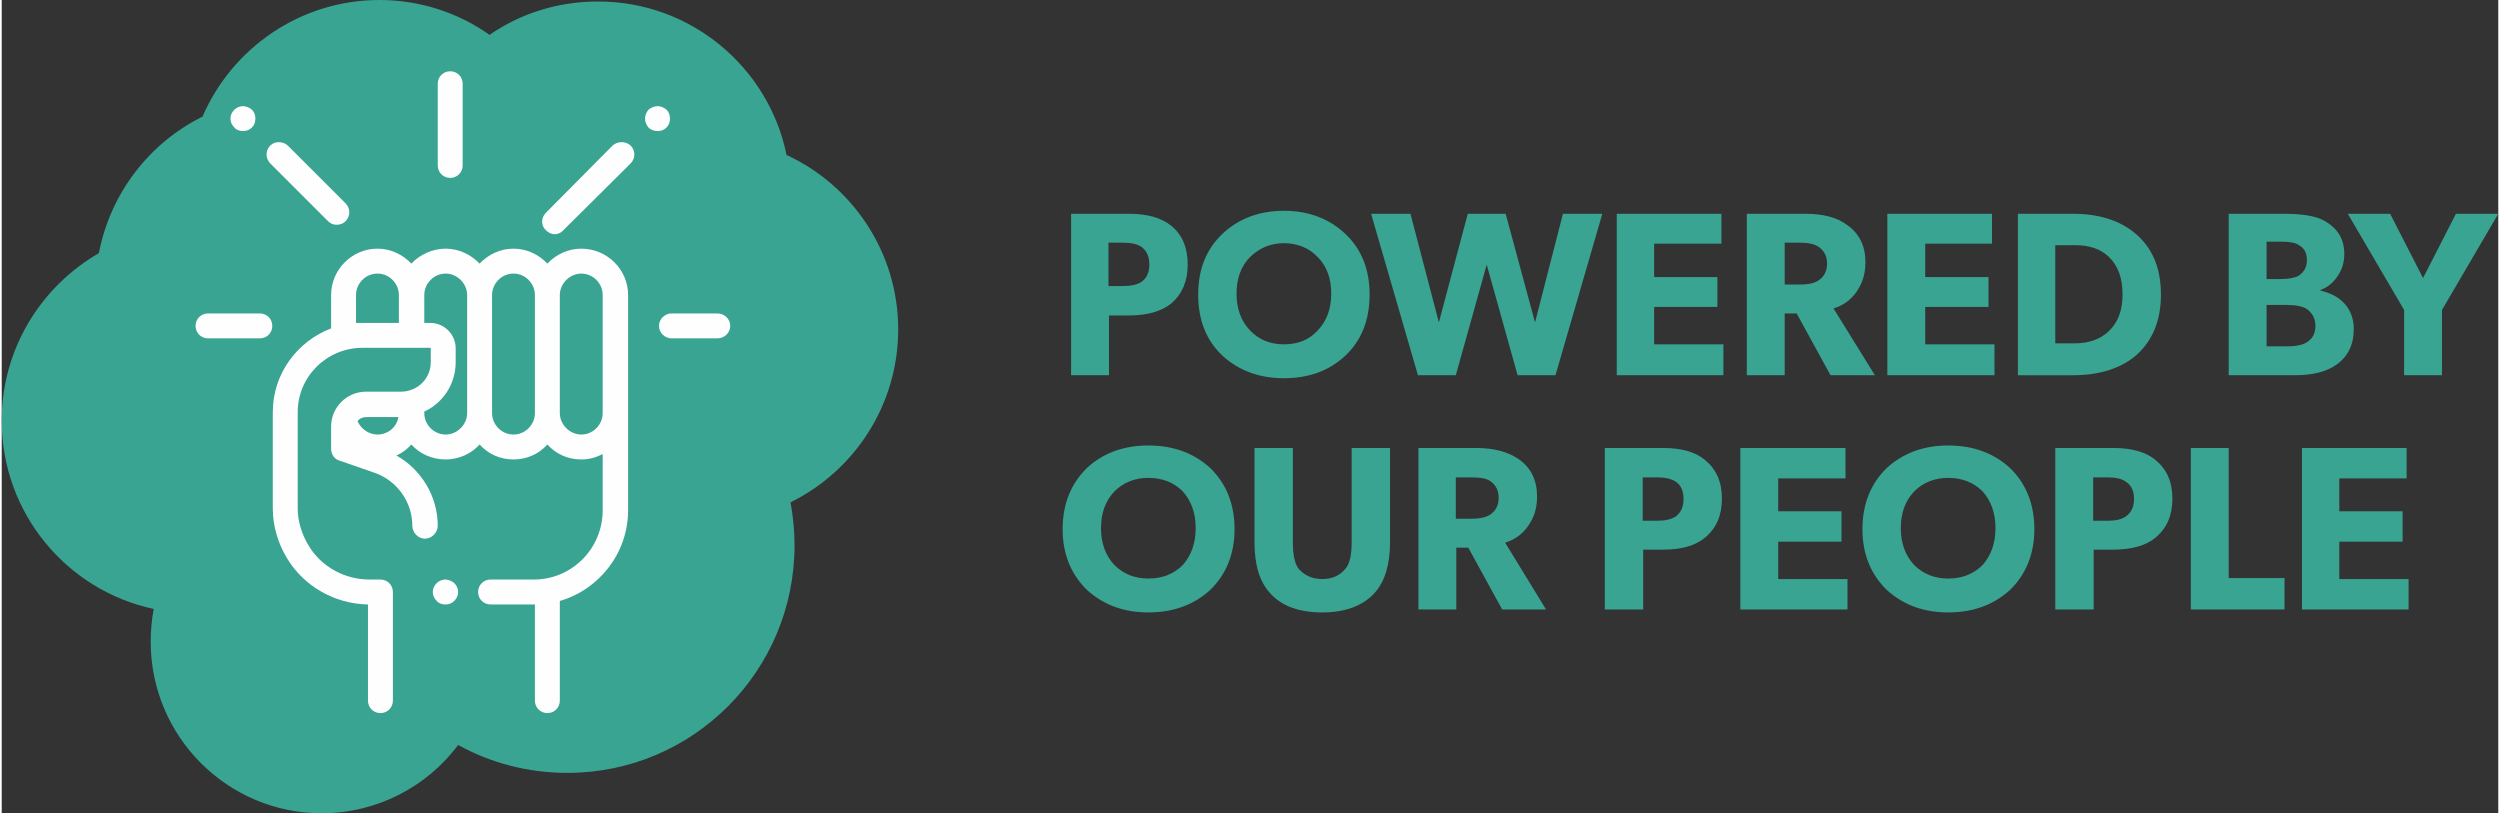 <?xml version="1.0" encoding="UTF-8"?>
<!DOCTYPE svg PUBLIC "-//W3C//DTD SVG 1.1//EN" "http://www.w3.org/Graphics/SVG/1.1/DTD/svg11.dtd">
<!-- Creator: CorelDRAW 2019 (64-Bit) -->
<svg xmlns="http://www.w3.org/2000/svg" xml:space="preserve" width="249px" height="81px" version="1.1" style="shape-rendering:geometricPrecision; text-rendering:geometricPrecision; image-rendering:optimizeQuality; fill-rule:evenodd; clip-rule:evenodd"
viewBox="0 0 50.1 16.32"
 xmlns:xlink="http://www.w3.org/1999/xlink">
 <rect x="0" y="0" width="50.1" height="16.32" fill="#333333" stroke="none"/>
 <defs>
  <style type="text/css">
   <![CDATA[
    .fil2 {fill:#FEFEFE}
    .fil1 {fill:#39A492}
    .fil0 {fill:#39A492;fill-rule:nonzero}
   ]]>
  </style>
 </defs>
 <g id="Layer_x0020_1">
  <path class="fil0" d="M23.8 5.31c0,0.33 -0.11,0.59 -0.33,0.78 -0.2,0.16 -0.48,0.24 -0.85,0.24l-0.4 0 0 1.2 -0.76 0 0 -3.24 1.16 0c0.37,0 0.65,0.08 0.85,0.24 0.22,0.18 0.33,0.44 0.33,0.78zm-0.77 0c0,-0.16 -0.05,-0.27 -0.15,-0.35 -0.08,-0.06 -0.21,-0.09 -0.37,-0.09l-0.3 0 0 0.87 0.3 0c0.16,0 0.29,-0.03 0.37,-0.09 0.1,-0.07 0.15,-0.19 0.15,-0.34zm3.93 -0.62c0.33,0.31 0.49,0.72 0.49,1.22 0,0.51 -0.16,0.92 -0.49,1.23 -0.32,0.3 -0.73,0.45 -1.23,0.45 -0.49,0 -0.9,-0.15 -1.23,-0.45 -0.33,-0.31 -0.49,-0.72 -0.49,-1.23 0,-0.5 0.16,-0.91 0.49,-1.22 0.32,-0.3 0.73,-0.46 1.23,-0.46 0.5,0 0.91,0.16 1.23,0.46zm-0.55 1.94c0.18,-0.19 0.27,-0.43 0.27,-0.74 0,-0.3 -0.09,-0.55 -0.27,-0.73 -0.17,-0.18 -0.4,-0.28 -0.68,-0.28 -0.27,0 -0.5,0.1 -0.68,0.28 -0.18,0.18 -0.27,0.43 -0.27,0.73 0,0.31 0.09,0.55 0.27,0.74 0.18,0.19 0.41,0.28 0.68,0.28 0.28,0 0.51,-0.09 0.68,-0.28zm4.36 -0.16l0.56 -2.18 0.79 0 -0.94 3.24 -0.76 0 -0.62 -2.22 -0.62 2.22 -0.76 0 -0.94 -3.24 0.79 0 0.57 2.18 0.58 -2.18 0.76 0 0.59 2.18zm2.39 0.44l1.39 0 0 0.62 -2.14 0 0 -3.24 2.1 0 0 0.6 -1.35 0 0 0.67 1.27 0 0 0.6 -1.27 0 0 0.75zm3.6 -0.72l0.83 1.34 -0.89 0 -0.68 -1.24 -0.24 0 0 1.24 -0.76 0 0 -3.24 1.17 0c0.36,0 0.64,0.07 0.85,0.23 0.24,0.17 0.36,0.42 0.36,0.74 0,0.19 -0.04,0.36 -0.12,0.5 -0.11,0.21 -0.29,0.36 -0.52,0.43zm-0.29 -1.23c-0.08,-0.06 -0.21,-0.09 -0.39,-0.09l-0.3 0 0 0.84 0.3 0c0.18,0 0.31,-0.03 0.39,-0.09 0.11,-0.08 0.16,-0.19 0.16,-0.33 0,-0.14 -0.05,-0.25 -0.16,-0.33zm2.13 1.95l1.39 0 0 0.62 -2.15 0 0 -3.24 2.1 0 0 0.6 -1.34 0 0 0.67 1.27 0 0 0.6 -1.27 0 0 0.75zm4.21 -2.23c0.35,0.29 0.52,0.7 0.52,1.23 0,0.53 -0.17,0.94 -0.52,1.24 -0.31,0.25 -0.72,0.38 -1.25,0.38l-1.1 0 0 -3.24 1.1 0c0.52,0 0.94,0.13 1.25,0.39zm-0.25 1.23c0,-0.33 -0.09,-0.58 -0.28,-0.76 -0.17,-0.16 -0.39,-0.23 -0.68,-0.23l-0.39 0 0 1.97 0.39 0c0.28,0 0.51,-0.08 0.68,-0.24 0.19,-0.18 0.28,-0.42 0.28,-0.74zm4.64 0.69c0,0.31 -0.11,0.55 -0.35,0.72 -0.2,0.14 -0.47,0.21 -0.84,0.21l-1.32 0 0 -3.24 1.1 0c0.36,0 0.63,0.04 0.8,0.13 0.28,0.15 0.42,0.37 0.42,0.68 0,0.17 -0.05,0.32 -0.14,0.45 -0.09,0.13 -0.2,0.22 -0.34,0.27l0 0.01c0.21,0.05 0.38,0.14 0.5,0.28 0.11,0.13 0.17,0.3 0.17,0.49zm-0.94 -1.38c0,-0.14 -0.05,-0.24 -0.16,-0.3 -0.07,-0.05 -0.19,-0.07 -0.34,-0.07l-0.31 0 0 0.75 0.29 0c0.17,0 0.29,-0.03 0.36,-0.07 0.11,-0.08 0.16,-0.18 0.16,-0.31zm0.17 1.32c0,-0.14 -0.05,-0.24 -0.16,-0.33 -0.08,-0.06 -0.22,-0.09 -0.41,-0.09l-0.41 0 0 0.83 0.41 0c0.19,0 0.33,-0.03 0.41,-0.09 0.11,-0.07 0.16,-0.18 0.16,-0.32zm2.16 -0.96l0.66 -1.29 0.85 0 -1.13 1.93 0 1.31 -0.76 0 0 -1.31 -1.13 -1.93 0.85 0 0.66 1.29zm-24.34 3.81c0.32,0.31 0.49,0.72 0.49,1.23 0,0.5 -0.17,0.91 -0.49,1.22 -0.33,0.3 -0.74,0.45 -1.24,0.45 -0.49,0 -0.9,-0.15 -1.23,-0.45 -0.32,-0.31 -0.49,-0.72 -0.49,-1.22 0,-0.51 0.17,-0.92 0.49,-1.23 0.32,-0.3 0.74,-0.45 1.23,-0.45 0.5,0 0.91,0.15 1.24,0.45zm-0.55 1.95c0.17,-0.19 0.26,-0.44 0.26,-0.74 0,-0.31 -0.09,-0.55 -0.26,-0.74 -0.18,-0.18 -0.41,-0.27 -0.69,-0.27 -0.27,0 -0.5,0.09 -0.68,0.27 -0.18,0.19 -0.27,0.43 -0.27,0.74 0,0.3 0.09,0.55 0.27,0.74 0.18,0.18 0.41,0.27 0.68,0.27 0.28,0 0.51,-0.09 0.69,-0.27zm3.39 -2.35l0.77 0 0 1.89c0,0.46 -0.11,0.8 -0.31,1.02 -0.24,0.26 -0.59,0.39 -1.05,0.39 -0.47,0 -0.82,-0.13 -1.05,-0.39 -0.21,-0.23 -0.31,-0.57 -0.31,-1.02l0 -1.89 0.77 0 0 1.89c0,0.26 0.04,0.44 0.12,0.54 0.12,0.13 0.27,0.2 0.47,0.2 0.2,0 0.35,-0.07 0.46,-0.2 0.09,-0.1 0.13,-0.28 0.13,-0.54l0 -1.89zm3.08 1.9l0.82 1.34 -0.88 0 -0.68 -1.24 -0.24 0 0 1.24 -0.76 0 0 -3.24 1.16 0c0.36,0 0.65,0.08 0.86,0.23 0.24,0.17 0.36,0.42 0.36,0.74 0,0.2 -0.04,0.36 -0.12,0.5 -0.12,0.22 -0.29,0.36 -0.52,0.43zm-0.29 -1.23c-0.08,-0.06 -0.21,-0.08 -0.4,-0.08l-0.3 0 0 0.83 0.3 0c0.19,0 0.32,-0.03 0.4,-0.09 0.11,-0.08 0.16,-0.19 0.16,-0.33 0,-0.14 -0.05,-0.25 -0.16,-0.33zm4.64 0.35c0,0.33 -0.11,0.59 -0.34,0.78 -0.19,0.16 -0.47,0.24 -0.84,0.24l-0.4 0 0 1.2 -0.77 0 0 -3.24 1.17 0c0.37,0 0.65,0.08 0.84,0.24 0.23,0.19 0.34,0.44 0.34,0.78zm-0.77 0c0,-0.15 -0.05,-0.27 -0.15,-0.34 -0.09,-0.06 -0.21,-0.09 -0.37,-0.09l-0.3 0 0 0.87 0.3 0c0.16,0 0.28,-0.03 0.37,-0.09 0.1,-0.08 0.15,-0.19 0.15,-0.35zm1.9 1.61l1.39 0 0 0.61 -2.15 0 0 -3.24 2.11 0 0 0.61 -1.35 0 0 0.66 1.27 0 0 0.61 -1.27 0 0 0.75zm4.65 -2.23c0.32,0.31 0.49,0.72 0.49,1.23 0,0.5 -0.17,0.91 -0.49,1.22 -0.33,0.3 -0.74,0.45 -1.24,0.45 -0.49,0 -0.9,-0.15 -1.23,-0.45 -0.32,-0.31 -0.49,-0.72 -0.49,-1.22 0,-0.51 0.17,-0.92 0.49,-1.23 0.33,-0.3 0.74,-0.45 1.23,-0.45 0.5,0 0.91,0.15 1.24,0.45zm-0.55 1.95c0.17,-0.19 0.26,-0.44 0.26,-0.74 0,-0.31 -0.09,-0.55 -0.26,-0.74 -0.18,-0.18 -0.41,-0.27 -0.69,-0.27 -0.27,0 -0.5,0.09 -0.68,0.27 -0.18,0.19 -0.27,0.43 -0.27,0.74 0,0.3 0.09,0.55 0.27,0.74 0.18,0.18 0.41,0.27 0.68,0.27 0.28,0 0.51,-0.09 0.69,-0.27zm3.81 -1.33c0,0.33 -0.11,0.59 -0.34,0.78 -0.19,0.16 -0.48,0.24 -0.85,0.24l-0.39 0 0 1.2 -0.77 0 0 -3.24 1.16 0c0.37,0 0.66,0.08 0.85,0.24 0.23,0.19 0.34,0.44 0.34,0.78zm-0.77 0c0,-0.15 -0.05,-0.27 -0.16,-0.34 -0.08,-0.06 -0.2,-0.09 -0.36,-0.09l-0.3 0 0 0.87 0.3 0c0.16,0 0.28,-0.03 0.36,-0.09 0.11,-0.08 0.16,-0.19 0.16,-0.35zm1.9 1.59l1.12 0 0 0.63 -1.88 0 0 -3.24 0.76 0 0 2.61zm2.22 0.02l1.39 0 0 0.61 -2.14 0 0 -3.24 2.1 0 0 0.61 -1.35 0 0 0.66 1.27 0 0 0.61 -1.27 0 0 0.75z"/>
  <path class="fil1" d="M11.97 0.03c1.86,0 3.42,1.32 3.78,3.08 1.32,0.61 2.24,1.95 2.24,3.5 0,1.52 -0.88,2.84 -2.16,3.47 0.05,0.28 0.08,0.57 0.08,0.86 0,2.53 -2.04,4.57 -4.56,4.57 -0.79,0 -1.54,-0.2 -2.19,-0.56 -0.62,0.83 -1.62,1.37 -2.74,1.37 -1.89,0 -3.43,-1.54 -3.43,-3.44 0,-0.22 0.02,-0.45 0.06,-0.66 -1.74,-0.37 -3.05,-1.92 -3.05,-3.78 0,-1.44 0.79,-2.69 1.95,-3.36 0.23,-1.2 1.01,-2.21 2.08,-2.74 0.59,-1.37 1.96,-2.34 3.55,-2.34 0.82,0 1.59,0.26 2.21,0.7 0.62,-0.43 1.37,-0.67 2.18,-0.67z"/>
  <g id="_2679856444416">
   <path class="fil2" d="M11.63 4.99c-0.27,0 -0.51,0.12 -0.68,0.3 -0.17,-0.18 -0.41,-0.3 -0.68,-0.3 -0.27,0 -0.51,0.12 -0.68,0.3 -0.17,-0.18 -0.42,-0.3 -0.68,-0.3 -0.27,0 -0.52,0.12 -0.69,0.3 -0.17,-0.18 -0.41,-0.3 -0.68,-0.3 -0.51,0 -0.93,0.42 -0.93,0.93l0 0.67c-0.68,0.26 -1.17,0.91 -1.17,1.68l0 1.93c0,0.35 0.1,0.7 0.29,1.01 0.34,0.56 0.96,0.91 1.62,0.92l0 1.93c0,0.14 0.11,0.25 0.25,0.25 0.14,0 0.25,-0.11 0.25,-0.25l0 -2.18c0,-0.14 -0.11,-0.25 -0.25,-0.25l-0.22 0c-0.5,0 -0.97,-0.26 -1.22,-0.68 -0.14,-0.23 -0.22,-0.49 -0.22,-0.75l0 -1.93c0,-0.71 0.58,-1.29 1.3,-1.29l1.36 0c0,0 0.01,0 0.01,0.01l0 0.28c0,0.33 -0.27,0.59 -0.6,0.59l-0.7 0c-0.39,0 -0.7,0.32 -0.7,0.7l0 0.44c0,0.11 0.06,0.21 0.16,0.24l0.72 0.25c0.45,0.16 0.75,0.59 0.75,1.06 0,0.14 0.12,0.26 0.25,0.26 0.14,0 0.26,-0.12 0.26,-0.26 0,-0.59 -0.33,-1.13 -0.83,-1.41 0.12,-0.05 0.22,-0.13 0.3,-0.22 0.17,0.19 0.42,0.3 0.69,0.3 0.26,0 0.51,-0.11 0.68,-0.3 0.17,0.19 0.41,0.3 0.68,0.3 0.27,0 0.51,-0.11 0.68,-0.3 0.17,0.19 0.41,0.3 0.68,0.3 0.16,0 0.3,-0.04 0.43,-0.11l0 1.13c0,0.77 -0.62,1.39 -1.38,1.39l-0.87 0c-0.14,0 -0.25,0.11 -0.25,0.25 0,0.14 0.11,0.25 0.25,0.25l0.87 0c0,0 0.01,0 0.02,0l0 1.93c0,0.14 0.11,0.25 0.25,0.25 0.14,0 0.25,-0.11 0.25,-0.25l0 -2c0.79,-0.23 1.37,-0.96 1.37,-1.82l0 -4.32c0,-0.51 -0.42,-0.93 -0.94,-0.93zm-4.52 1.49l0 -0.56c0,-0.23 0.19,-0.43 0.43,-0.43 0.24,0 0.43,0.2 0.43,0.43l0 0.56 -0.73 0c-0.05,0 -0.09,0 -0.13,0zm0.2 1.89l0.65 0c-0.03,0.2 -0.21,0.35 -0.42,0.35 -0.17,0 -0.33,-0.11 -0.4,-0.27 0.04,-0.05 0.1,-0.08 0.17,-0.08l0 0zm1.6 0.35c-0.24,0 -0.43,-0.2 -0.43,-0.43l0 -0.03c0.37,-0.17 0.63,-0.55 0.63,-0.99l0 -0.28c0,-0.28 -0.23,-0.51 -0.51,-0.51l-0.12 0 0 -0.56c0,-0.23 0.19,-0.43 0.43,-0.43 0.23,0 0.43,0.2 0.43,0.43l0 2.37c0,0.23 -0.2,0.43 -0.43,0.43l0 0zm1.36 0c-0.24,0 -0.43,-0.2 -0.43,-0.43l0 -2.37c0,-0.23 0.19,-0.43 0.43,-0.43 0.24,0 0.43,0.2 0.43,0.43l0 2.37c0,0.23 -0.19,0.43 -0.43,0.43zm1.36 0c-0.23,0 -0.43,-0.2 -0.43,-0.43l0 -2.37c0,-0.23 0.2,-0.43 0.43,-0.43 0.24,0 0.43,0.2 0.43,0.43l0 2.37c0,0.23 -0.19,0.43 -0.43,0.43zm0 0z"/>
   <path class="fil2" d="M8.9 11.63c-0.06,0 -0.13,0.03 -0.17,0.07 -0.05,0.05 -0.08,0.11 -0.08,0.18 0,0.07 0.03,0.13 0.08,0.18 0.04,0.05 0.11,0.07 0.17,0.07 0.07,0 0.13,-0.02 0.18,-0.07 0.05,-0.05 0.08,-0.11 0.08,-0.18 0,-0.07 -0.03,-0.13 -0.08,-0.18 -0.05,-0.04 -0.11,-0.07 -0.18,-0.07zm0 0z"/>
   <path class="fil2" d="M9 3.57c0.14,0 0.25,-0.11 0.25,-0.25l0 -1.64c0,-0.14 -0.11,-0.25 -0.25,-0.25 -0.14,0 -0.25,0.11 -0.25,0.25l0 1.64c0,0.14 0.11,0.25 0.25,0.25zm0 0z"/>
   <path class="fil2" d="M6.55 4.44c0.05,0.05 0.11,0.07 0.17,0.07 0.07,0 0.13,-0.02 0.18,-0.07 0.1,-0.1 0.1,-0.26 0,-0.36l-1.16 -1.16c-0.1,-0.09 -0.26,-0.09 -0.35,0 -0.1,0.1 -0.1,0.26 0,0.36l1.16 1.16zm0 0z"/>
   <path class="fil2" d="M5.18 6.29l-1.04 0c-0.14,0 -0.25,0.11 -0.25,0.25 0,0.14 0.11,0.25 0.25,0.25l1.04 0c0.14,0 0.25,-0.11 0.25,-0.25 0,-0.14 -0.11,-0.25 -0.25,-0.25l0 0zm0 0z"/>
   <path class="fil2" d="M12.26 2.92l-1.34 1.35c-0.1,0.1 -0.1,0.26 0,0.35 0.05,0.05 0.11,0.08 0.18,0.08 0.06,0 0.13,-0.03 0.17,-0.08l1.35 -1.34c0.1,-0.1 0.1,-0.26 0,-0.36 -0.1,-0.09 -0.26,-0.09 -0.36,0l0 0zm0 0z"/>
   <path class="fil2" d="M13.41 2.38c0,-0.07 -0.02,-0.13 -0.07,-0.18 -0.05,-0.04 -0.11,-0.07 -0.18,-0.07 -0.06,0 -0.13,0.03 -0.18,0.07 -0.04,0.05 -0.07,0.11 -0.07,0.18 0,0.07 0.03,0.13 0.07,0.18 0.05,0.05 0.12,0.07 0.18,0.07 0.07,0 0.13,-0.02 0.18,-0.07 0.05,-0.05 0.07,-0.11 0.07,-0.18zm0 0z"/>
   <path class="fil2" d="M14.36 6.29l-0.92 0c-0.13,0 -0.25,0.11 -0.25,0.25 0,0.14 0.12,0.25 0.25,0.25l0.92 0c0.14,0 0.26,-0.11 0.26,-0.25 0,-0.14 -0.12,-0.25 -0.26,-0.25l0 0zm0 0z"/>
   <path class="fil2" d="M4.84 2.63c0.07,0 0.13,-0.02 0.18,-0.07 0.05,-0.05 0.07,-0.11 0.07,-0.18 0,-0.07 -0.02,-0.13 -0.07,-0.18 -0.05,-0.04 -0.11,-0.07 -0.18,-0.07 -0.06,0 -0.13,0.03 -0.17,0.07 -0.05,0.05 -0.08,0.11 -0.08,0.18 0,0.07 0.03,0.13 0.08,0.18 0.04,0.05 0.11,0.07 0.17,0.07zm0 0z"/>
  </g>
 </g>
</svg>
